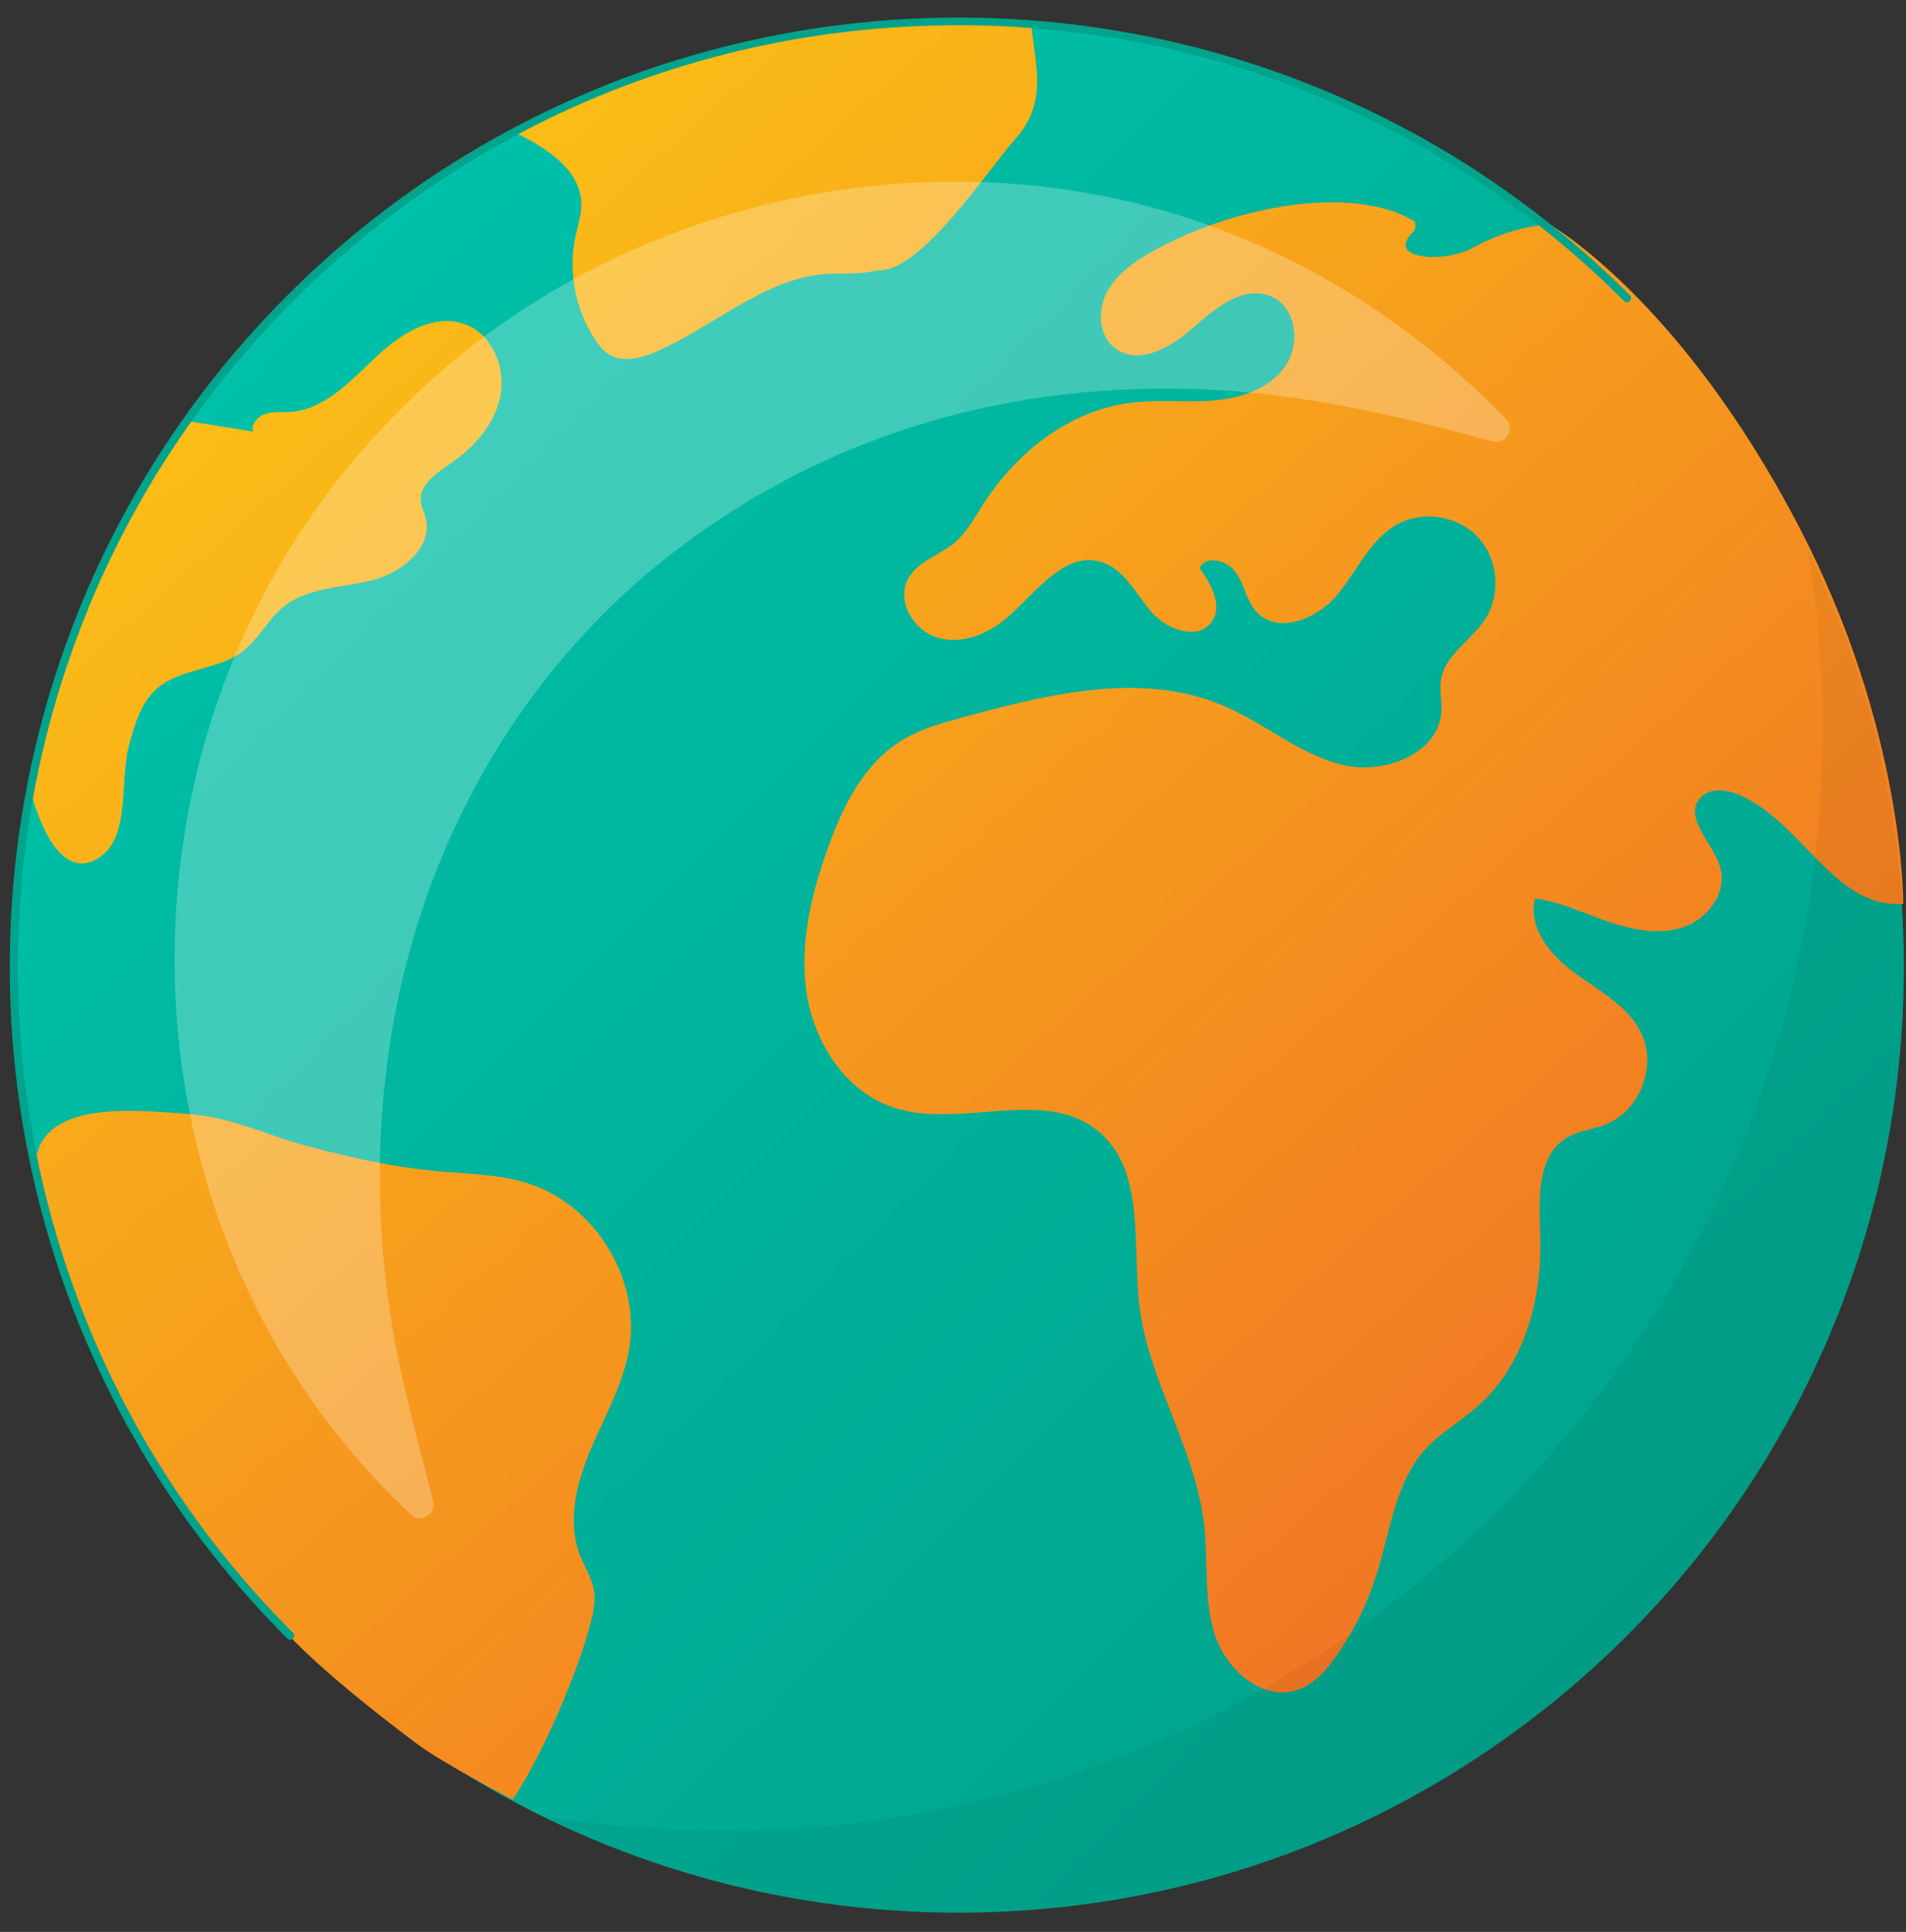 <svg width="76" height="77" viewBox="0 0 76 77" fill="none" xmlns="http://www.w3.org/2000/svg">
<rect x="0" y="0" width="76" height="77" fill="#333333" stroke="none"/>
<g id="Group">
<g id="Group_2">
<path id="Vector" d="M38.222 76.233C59.043 76.233 75.915 59.353 75.915 38.54C75.915 17.72 59.035 0.848 38.222 0.848C17.401 0.848 0.529 17.728 0.529 38.54C0.529 59.361 17.409 76.233 38.222 76.233Z" fill="url(#paint0_linear_33_2041)"/>
<g id="Group_3">
<path id="Vector_2" d="M75.906 36.024C73.184 36.26 71.886 32.799 69.385 31.698C68.858 31.462 68.15 31.375 67.781 31.816C67.12 32.602 68.315 33.601 68.599 34.592C68.874 35.575 68.095 36.621 67.128 36.952C66.16 37.282 65.09 37.062 64.123 36.732C63.156 36.401 62.219 35.945 61.205 35.811C60.914 36.983 61.842 38.1 62.825 38.808C63.8 39.516 64.957 40.122 65.46 41.215C66.074 42.536 65.366 44.298 64.005 44.825C63.509 45.022 62.951 45.061 62.487 45.337C61.26 46.06 61.37 47.822 61.417 49.246C61.504 51.739 60.796 54.39 58.932 56.042C58.255 56.64 57.445 57.096 56.831 57.765C55.628 59.094 55.439 61.021 54.896 62.728C54.535 63.884 54 64.978 53.307 65.969C52.906 66.551 52.411 67.125 51.734 67.353C50.342 67.825 48.887 66.551 48.439 65.151C47.99 63.751 48.179 62.232 48.014 60.769C47.668 57.741 45.796 55.059 45.434 52.031C45.143 49.584 45.686 46.627 43.774 45.069C41.619 43.315 38.292 45.014 35.649 44.149C33.761 43.535 32.502 41.632 32.18 39.681C31.858 37.723 32.322 35.717 32.99 33.853C33.588 32.161 34.438 30.439 35.971 29.503C36.719 29.047 37.568 28.811 38.41 28.583C41.831 27.654 45.56 26.742 48.816 28.142C50.413 28.826 51.782 30.038 53.465 30.47C55.148 30.911 57.39 30.061 57.476 28.331C57.5 27.922 57.398 27.513 57.453 27.112C57.602 26.105 58.664 25.531 59.223 24.673C59.86 23.69 59.742 22.274 58.932 21.409C58.129 20.552 56.721 20.331 55.699 20.906C54.621 21.511 54.11 22.762 53.323 23.706C52.537 24.658 50.979 25.303 50.122 24.406C49.713 23.973 49.626 23.328 49.288 22.833C48.958 22.337 48.085 22.101 47.833 22.644C48.297 23.281 48.769 24.154 48.313 24.791C47.762 25.562 46.496 25.09 45.882 24.359C45.269 23.627 44.805 22.652 43.884 22.392C42.413 21.975 41.304 23.635 40.14 24.634C39.377 25.287 38.331 25.704 37.371 25.413C36.412 25.122 35.727 23.934 36.215 23.061C36.585 22.384 37.426 22.148 38.024 21.661C38.536 21.244 38.858 20.638 39.212 20.088C40.541 18.019 42.665 16.343 45.103 16.052C46.181 15.919 47.282 16.052 48.368 15.966C49.453 15.879 50.594 15.51 51.231 14.621C51.868 13.74 51.703 12.261 50.704 11.821C49.626 11.349 48.486 12.245 47.613 13.032C46.74 13.819 45.434 14.589 44.482 13.897C43.829 13.417 43.743 12.418 44.112 11.695C44.474 10.971 45.174 10.468 45.874 10.067C49.036 8.257 53.898 7.29 56.422 8.832C56.532 9.319 56.178 9.209 56.06 9.697C55.911 10.334 57.697 10.452 58.774 9.854C60.332 8.989 61.787 8.942 61.787 8.942C61.787 8.942 66.986 11.876 71.737 21C75.953 29.086 75.89 36.016 75.89 36.016L75.906 36.024Z" fill="url(#paint1_linear_33_2041)"/>
<path id="Vector_3" d="M2.897 51.818C3.534 53.603 4.407 55.64 6.924 59.447C8.238 61.437 10.047 63.884 12.54 66.18C13.72 67.258 15.175 68.414 16.631 69.508C17.669 70.286 20.445 71.726 20.445 71.726C21.61 69.987 23.057 66.644 23.568 64.615C23.663 64.245 23.741 63.86 23.694 63.474C23.631 62.94 23.316 62.476 23.12 61.972C22.608 60.627 22.986 59.117 23.544 57.788C24.103 56.466 24.842 55.192 25.086 53.776C25.558 51.015 23.757 48.042 21.09 47.177C19.981 46.815 18.802 46.791 17.637 46.697C15.789 46.539 14.011 46.154 12.226 45.674C10.629 45.242 9.221 44.526 7.53 44.4C5.186 44.235 1.041 43.755 1.426 47.019C1.426 47.019 2.441 50.575 2.881 51.81L2.897 51.818Z" fill="url(#paint2_linear_33_2041)"/>
<path id="Vector_4" d="M41.119 0.973C41.316 2.743 41.756 4.135 40.474 5.551C39.491 6.629 36.714 10.908 34.984 10.774C34.26 10.971 33.489 10.861 32.75 10.939C30.343 11.183 28.251 13.157 26.056 14.062C25.262 14.392 24.412 14.487 23.862 13.732C22.981 12.52 22.635 10.923 22.941 9.46C23.036 9.004 23.201 8.54 23.177 8.076C23.13 6.739 21.762 5.889 20.566 5.292C20.566 5.292 23.862 2.869 30.178 1.634C37.642 0.171 41.111 0.981 41.111 0.981L41.119 0.973Z" fill="url(#paint3_linear_33_2041)"/>
<path id="Vector_5" d="M1.191 31.398C1.191 31.398 2.048 35.276 3.865 34.238C5.25 33.443 4.731 31.17 5.163 29.628C5.383 28.834 5.635 27.992 6.256 27.45C7.192 26.624 8.663 26.726 9.662 25.971C10.315 25.483 10.677 24.689 11.306 24.185C12.266 23.407 13.611 23.43 14.807 23.139C16.002 22.848 17.284 21.826 16.97 20.638C16.915 20.418 16.797 20.213 16.781 19.985C16.718 19.301 17.426 18.845 17.984 18.459C18.928 17.814 19.746 16.886 19.959 15.753C20.171 14.629 19.62 13.323 18.551 12.929C17.268 12.45 15.908 13.346 14.925 14.29C13.933 15.234 12.903 16.343 11.542 16.422C11.22 16.438 10.889 16.398 10.591 16.493C10.284 16.587 10.008 16.894 10.087 17.201L7.46 16.776C7.46 16.776 4.833 20.465 2.992 25.066C1.152 29.668 1.199 31.406 1.199 31.406L1.191 31.398Z" fill="url(#paint4_linear_33_2041)"/>
</g>
<path id="Vector_6" d="M11.566 65.355C11.527 65.355 11.487 65.339 11.456 65.308C-3.3 50.551 -3.3 26.529 11.456 11.773C26.212 -2.991 50.234 -2.991 64.99 11.773C65.053 11.836 65.053 11.938 64.99 12.001C64.927 12.064 64.825 12.064 64.762 12.001C57.675 4.914 48.244 1.005 38.223 1.005C28.202 1.005 18.771 4.906 11.684 12.001C-2.946 26.64 -2.946 50.449 11.684 65.08C11.747 65.142 11.747 65.245 11.684 65.308C11.652 65.339 11.613 65.355 11.574 65.355H11.566Z" fill="#00A38B"/>
<g id="Group_4" opacity="0.25">
<path id="Vector_7" d="M59.238 17.523C55.463 16.492 51.624 15.635 47.762 15.509C39.393 15.226 31.763 17.751 25.549 23.076C16.889 30.651 13.68 42.229 15.756 53.548C16.149 55.546 16.669 57.489 17.203 59.557L17.274 59.864C17.416 60.352 16.739 60.737 16.393 60.368C3.91 48.726 3.863 28.252 15.992 16.304C24.723 7.447 38.795 4.702 50.145 9.759C53.882 11.403 57.256 13.794 60.056 16.713C60.41 17.075 60.056 17.72 59.561 17.594L59.246 17.523H59.238Z" fill="white"/>
</g>
<path id="Vector_8" opacity="0.05" d="M75.917 38.54C75.917 59.361 59.045 76.233 38.224 76.233C32.286 76.233 26.67 74.865 21.675 72.41C23.98 72.78 26.347 72.977 28.762 72.977C53.012 72.977 72.669 53.32 72.669 29.07C72.669 26.655 72.472 24.288 72.094 21.975C74.549 26.97 75.925 32.594 75.925 38.533L75.917 38.54Z" fill="black"/>
</g>
</g>
<defs>
<linearGradient id="paint0_linear_33_2041" x1="11.384" y1="11.71" x2="64.816" y2="65.142" gradientUnits="userSpaceOnUse">
<stop stop-color="#00C0A9"/>
<stop offset="1" stop-color="#00A38B"/>
</linearGradient>
<linearGradient id="paint1_linear_33_2041" x1="24.535" y1="1.941" x2="72.799" y2="56.813" gradientUnits="userSpaceOnUse">
<stop stop-color="#FBBD17"/>
<stop offset="1" stop-color="#F07125"/>
</linearGradient>
<linearGradient id="paint2_linear_33_2041" x1="-6.739" y1="29.447" x2="41.526" y2="84.319" gradientUnits="userSpaceOnUse">
<stop stop-color="#FBBD17"/>
<stop offset="1" stop-color="#F07125"/>
</linearGradient>
<linearGradient id="paint3_linear_33_2041" x1="26.339" y1="0.36" x2="74.604" y2="55.223" gradientUnits="userSpaceOnUse">
<stop stop-color="#FBBD17"/>
<stop offset="1" stop-color="#F07125"/>
</linearGradient>
<linearGradient id="paint4_linear_33_2041" x1="6.021" y1="18.223" x2="54.285" y2="73.095" gradientUnits="userSpaceOnUse">
<stop stop-color="#FBBD17"/>
<stop offset="1" stop-color="#F07125"/>
</linearGradient>
</defs>
</svg>
